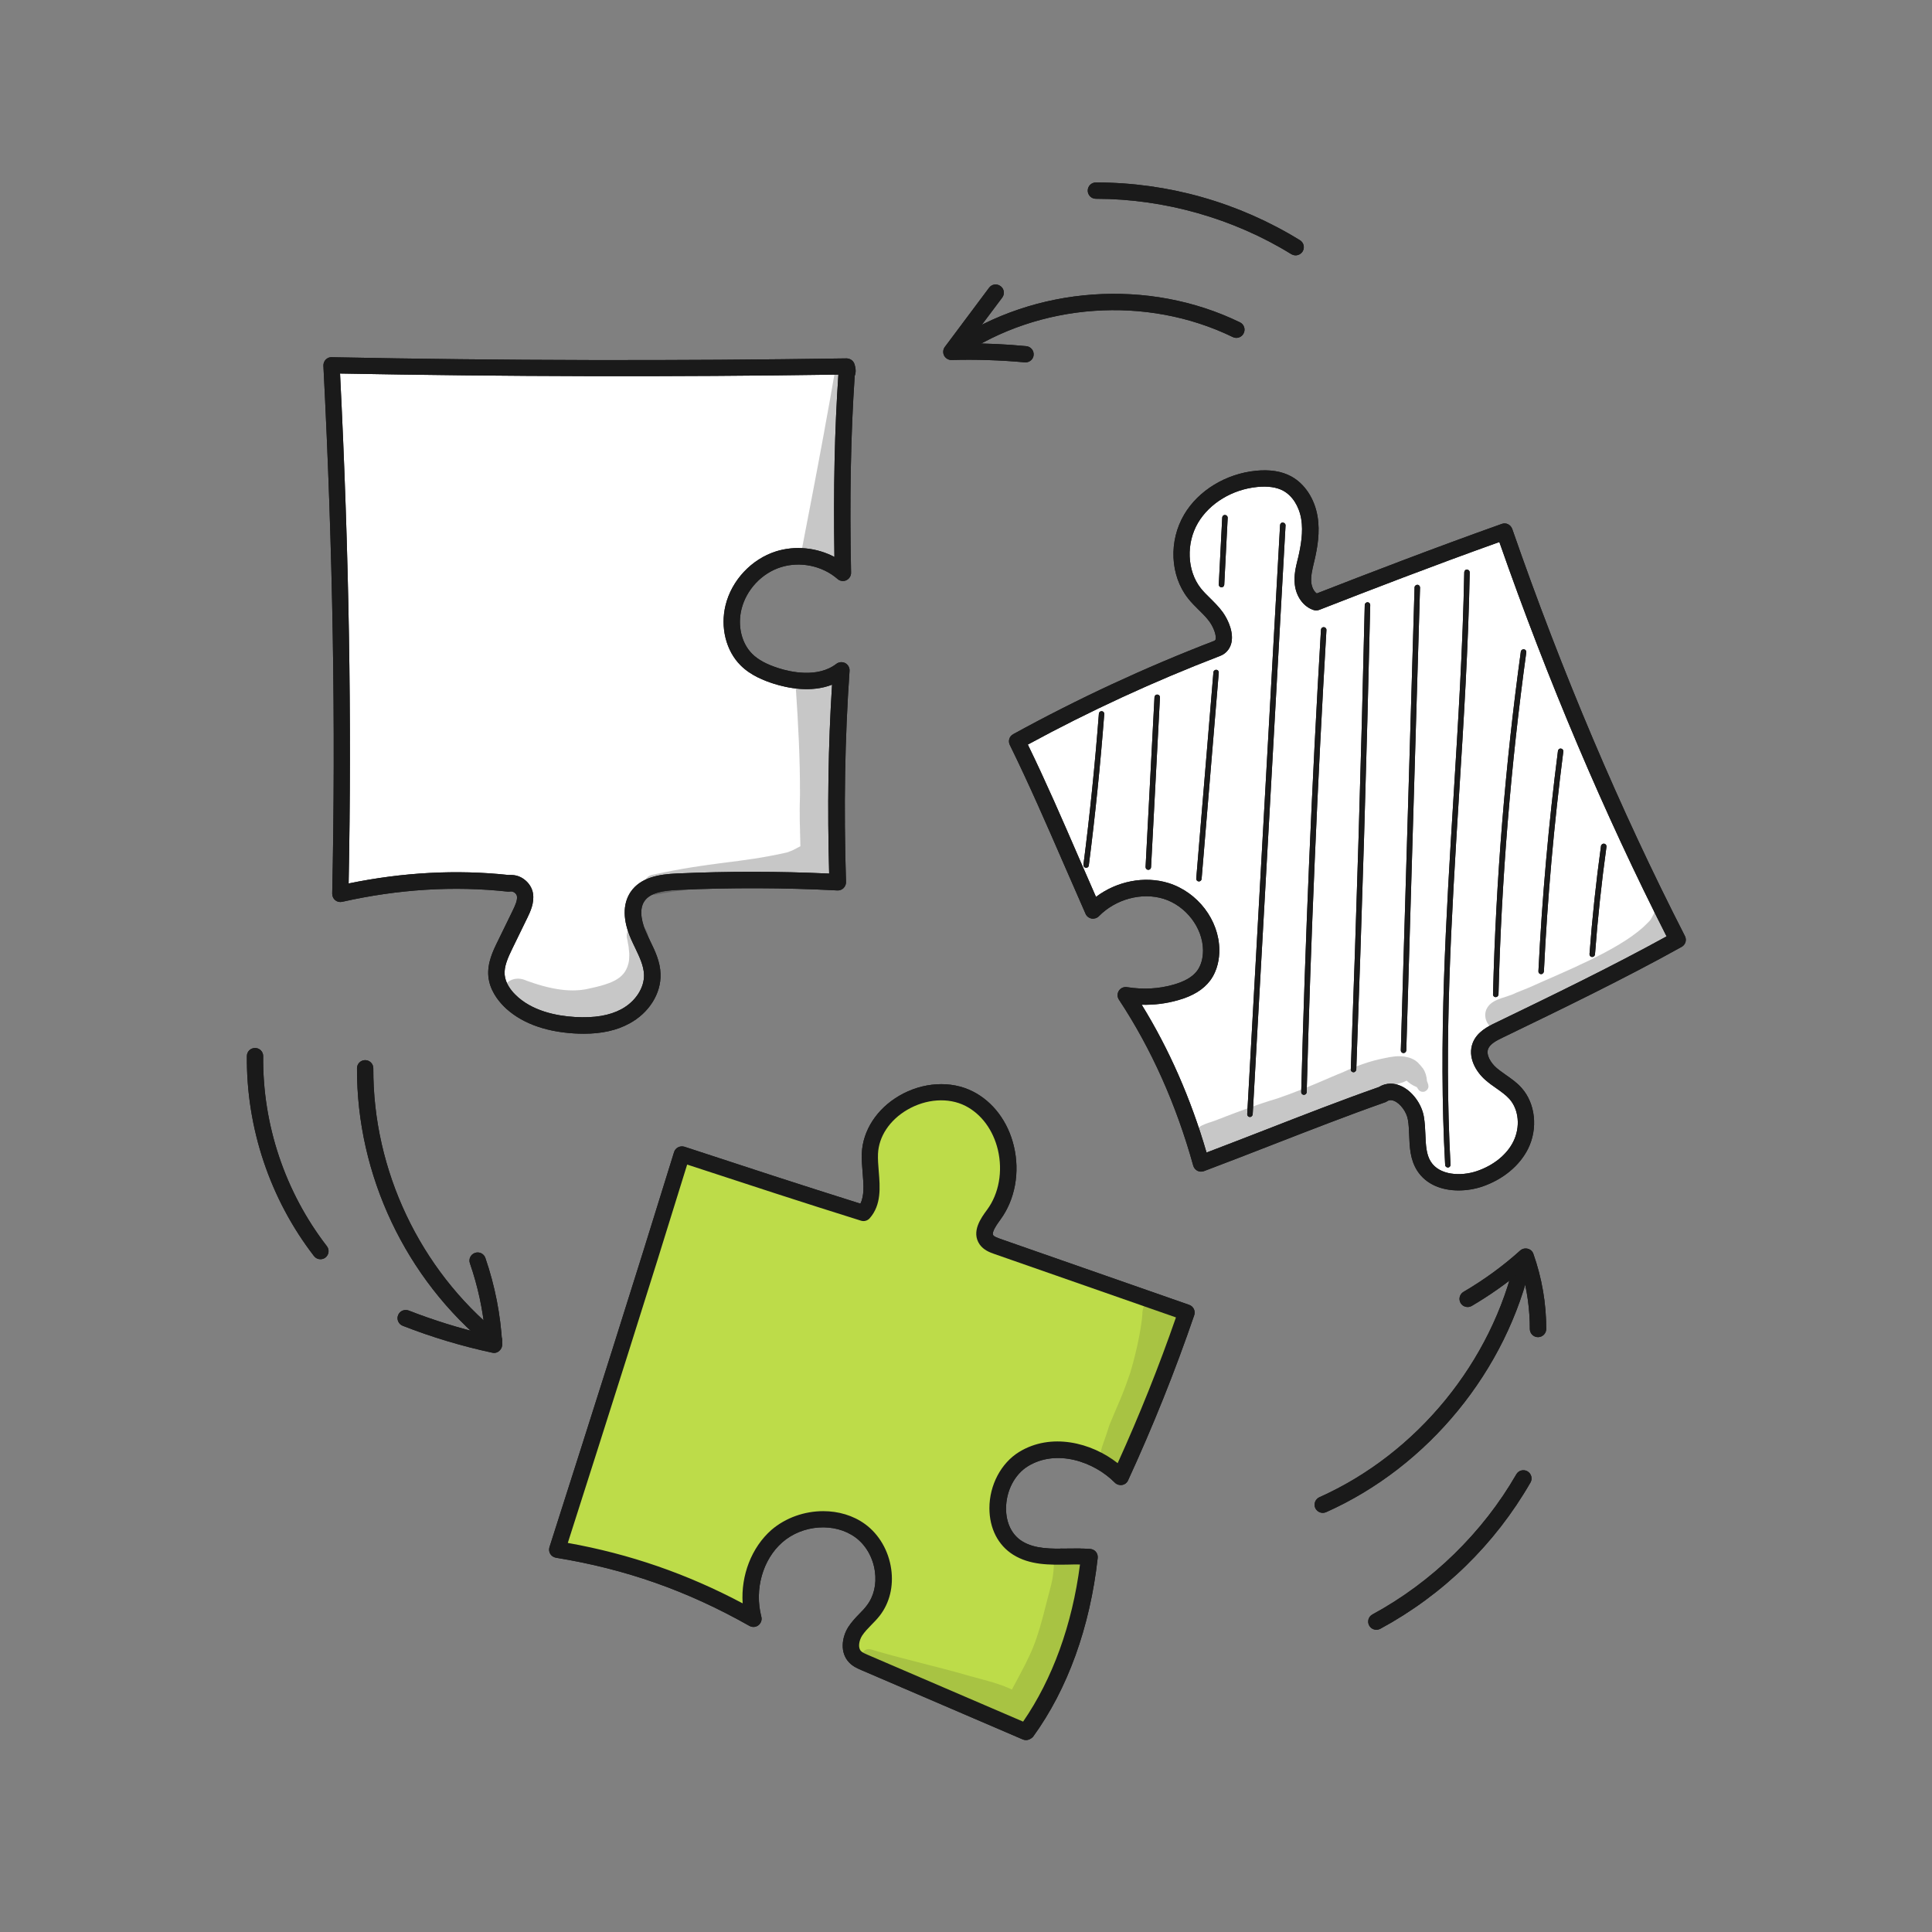 <svg width="180" height="180" viewBox="0 0 180 180" fill="none" xmlns="http://www.w3.org/2000/svg">
<rect x="0" y="0" width="180" height="180" fill="#808080" stroke="none"/>
<path d="M46.011 125.62C45.841 125.62 45.671 125.56 45.531 125.45C37.811 119.17 33.221 109.48 33.261 99.53C33.261 99.11 33.601 98.77 34.021 98.77C34.441 98.77 34.781 99.11 34.781 99.53C34.741 109.03 39.121 118.27 46.491 124.26C46.821 124.53 46.871 125 46.601 125.33C46.451 125.52 46.231 125.62 46.011 125.62Z" fill="#1A1A1A"/>
<path d="M46.031 126.05C45.981 126.05 45.921 126.04 45.871 126.03C43.031 125.42 40.221 124.58 37.521 123.52C37.131 123.37 36.931 122.92 37.091 122.53C37.241 122.14 37.681 121.95 38.081 122.1C40.391 123 42.781 123.75 45.201 124.31C45.001 122.06 44.521 119.84 43.781 117.7C43.641 117.3 43.851 116.87 44.251 116.73C44.651 116.59 45.081 116.8 45.221 117.2C46.111 119.79 46.641 122.49 46.791 125.23C46.801 125.47 46.701 125.7 46.521 125.85C46.391 125.98 46.211 126.05 46.031 126.05Z" fill="#1A1A1A"/>
<path d="M123.241 140.95C122.951 140.95 122.671 140.78 122.541 140.5C122.371 140.12 122.541 139.67 122.931 139.49C132.021 135.43 139.021 126.87 141.191 117.16C141.281 116.75 141.691 116.49 142.101 116.58C142.511 116.67 142.771 117.08 142.681 117.49C140.411 127.67 133.081 136.63 123.561 140.88C123.451 140.93 123.341 140.95 123.241 140.95Z" fill="#1A1A1A"/>
<path d="M143.291 124.58C142.871 124.58 142.531 124.24 142.531 123.82C142.531 121.98 142.281 120.16 141.771 118.4C140.311 119.62 138.751 120.71 137.121 121.67C136.761 121.88 136.291 121.76 136.081 121.4C135.871 121.04 135.991 120.57 136.351 120.36C138.231 119.26 140.011 117.97 141.631 116.51C141.821 116.34 142.081 116.28 142.331 116.34C142.581 116.4 142.781 116.58 142.861 116.82C143.661 119.08 144.061 121.43 144.061 123.83C144.051 124.24 143.711 124.58 143.291 124.58Z" fill="#1A1A1A"/>
<path d="M89.041 33.33C88.801 33.33 88.561 33.21 88.411 32.99C88.171 32.64 88.271 32.17 88.611 31.93C96.451 26.64 107.011 25.89 115.521 30.03C115.901 30.21 116.061 30.67 115.871 31.05C115.691 31.43 115.231 31.59 114.851 31.4C106.821 27.5 96.861 28.2 89.461 33.2C89.331 33.29 89.181 33.33 89.041 33.33Z" fill="#1A1A1A"/>
<path d="M95.551 33.76C95.531 33.76 95.501 33.76 95.481 33.76C93.221 33.55 90.931 33.48 88.661 33.54C88.371 33.55 88.101 33.39 87.961 33.13C87.831 32.87 87.851 32.56 88.031 32.32L92.151 26.81C92.401 26.47 92.881 26.4 93.221 26.66C93.561 26.91 93.631 27.39 93.371 27.73L90.171 32C91.981 31.98 93.811 32.08 95.611 32.25C96.031 32.29 96.341 32.66 96.301 33.08C96.271 33.46 95.941 33.76 95.551 33.76Z" fill="#1A1A1A"/>
<path d="M120.711 23.79C120.571 23.79 120.441 23.75 120.311 23.68C114.921 20.35 108.461 18.52 102.121 18.52C102.111 18.52 102.111 18.52 102.101 18.52C101.681 18.52 101.341 18.18 101.341 17.76C101.341 17.34 101.681 17 102.101 17C102.111 17 102.121 17 102.121 17C108.831 17 115.401 18.86 121.111 22.38C121.471 22.6 121.581 23.07 121.361 23.43C121.211 23.66 120.961 23.79 120.711 23.79Z" fill="#1A1A1A"/>
<path d="M128.231 151.84C127.961 151.84 127.701 151.7 127.561 151.44C127.361 151.07 127.501 150.61 127.871 150.41C133.381 147.43 138.141 142.8 141.271 137.36C141.481 136.99 141.951 136.87 142.311 137.08C142.671 137.29 142.801 137.76 142.591 138.12C139.281 143.88 134.441 148.59 128.601 151.75C128.481 151.81 128.361 151.84 128.231 151.84Z" fill="#1A1A1A"/>
<path d="M29.851 117.32C29.621 117.32 29.401 117.22 29.251 117.02C25.151 111.71 22.941 105.09 23.001 98.39C23.001 97.97 23.341 97.64 23.761 97.64C23.761 97.64 23.761 97.64 23.771 97.64C24.191 97.64 24.531 97.99 24.521 98.41C24.451 104.78 26.561 111.06 30.451 116.1C30.711 116.43 30.651 116.91 30.311 117.17C30.181 117.27 30.021 117.32 29.851 117.32Z" fill="#1A1A1A"/>
<path d="M31.101 33.86C32.181 50.31 32.441 66.82 31.981 83.37C36.681 82.05 41.601 81.56 46.471 81.94C47.111 81.99 47.801 82.08 48.271 82.52C48.811 83.04 48.861 83.92 48.611 84.63C48.361 85.34 47.881 85.94 47.461 86.57C46.841 87.5 46.321 88.54 46.261 89.66C46.121 92.09 48.201 94.19 50.521 94.92C52.841 95.65 55.341 95.32 57.941 94.54C59.861 93.84 61.011 91.49 60.381 89.55C60.101 88.68 59.531 87.93 59.201 87.07C58.651 85.65 58.891 83.86 60.061 82.89C61.141 81.99 62.671 81.96 64.081 81.98C68.781 82.04 73.481 82.11 78.031 82.1C77.801 75.6 77.911 69.1 78.341 62.37C77.321 63.26 75.931 63.67 74.581 63.62C73.231 63.57 71.911 63.09 70.761 62.39C69.971 61.91 69.221 61.3 68.791 60.48C68.261 59.49 68.261 58.3 68.391 57.19C68.561 55.78 68.991 54.3 70.071 53.37C70.581 52.93 71.191 52.64 71.811 52.38C72.941 51.9 74.131 51.48 75.361 51.51C76.591 51.53 77.871 52.07 78.611 53.28C78.351 48.68 78.081 44.06 78.601 39.49C78.801 37.75 79.111 36.01 78.581 34.42C77.401 34.01 76.121 34.07 74.871 34.12C61.941 34.7 48.981 35.03 36.071 34.23C34.331 34.11 32.611 33.99 31.101 33.86Z" fill="white"/>
<g opacity="0.129">
<path d="M78.761 35.47C78.751 34.92 78.921 34.26 78.471 33.84C78.331 33.69 78.151 33.6 77.971 33.56C77.561 35.92 77.151 38.29 76.711 40.64C76.051 44.24 75.351 47.83 74.661 51.42C74.921 51.78 75.391 52 75.851 51.93C76.251 52.9 77.721 53.12 78.301 52.11C78.411 51.88 78.481 51.64 78.481 51.39C78.481 51.4 78.481 51.4 78.481 51.41C78.481 51.4 78.481 51.39 78.481 51.38C78.481 51.35 78.481 51.33 78.481 51.3C78.481 51.27 78.481 51.24 78.481 51.21C78.481 51.12 78.491 51.03 78.501 50.94C78.531 50.63 78.581 50.12 78.531 49.94C78.291 46.31 78.241 41.67 78.531 38.98C78.691 37.81 78.701 36.64 78.761 35.47Z" fill="#1A1A1A"/>
</g>
<g opacity="0.129">
<path d="M77.571 80.3C77.571 80.26 77.561 80.23 77.561 80.19C77.361 77.77 77.411 75.34 77.491 72.91C77.441 70.03 77.771 67.16 77.961 64.29C77.931 62.86 76.391 62.48 75.541 63.13C74.931 62.88 74.121 63.32 74.141 64.05C74.371 67.41 74.551 70.77 74.531 74.14C74.471 75.71 74.531 77.28 74.571 78.84C73.751 79.27 74.021 79.16 73.331 79.42C68.701 80.46 66.541 80.24 60.711 81.52C59.531 81.86 60.011 83.63 61.211 83.33C64.411 82.68 67.781 82.68 71.421 82.2C72.501 82.09 73.601 81.97 74.621 81.55C74.641 81.63 74.651 81.71 74.681 81.79C74.851 82.27 75.351 82.48 75.821 82.42C76.441 82.62 77.201 82.42 77.531 81.8C77.741 81.46 77.761 81.06 77.671 80.68C77.611 80.52 77.581 80.36 77.571 80.3Z" fill="#1A1A1A"/>
</g>
<g opacity="0.129">
<path d="M60.531 88C60.421 87.53 60.431 86.97 60.141 86.57C59.771 86.01 58.841 86.09 58.521 86.67C58.361 86.96 58.361 87.27 58.451 87.58C58.601 88.4 58.551 88.04 58.611 88.68C58.651 88.83 58.611 89.33 58.601 89.53C58.311 91.13 57.181 91.62 54.761 92.13C53.311 92.45 51.421 92.28 48.721 91.24C46.651 90.72 45.811 93.74 47.861 94.37C50.081 95.14 52.471 95.9 54.841 95.52C56.431 95.25 57.951 94.42 59.131 93.32C60.461 91.93 60.851 89.85 60.531 88Z" fill="#1A1A1A"/>
</g>
<path d="M54.381 96.31C54.081 96.31 53.781 96.3 53.461 96.28C50.661 96.11 48.401 95.23 46.921 93.74C46.341 93.15 45.621 92.2 45.501 90.98C45.381 89.73 45.931 88.59 46.381 87.68L47.761 84.85C48.011 84.33 48.221 83.87 48.161 83.49C48.141 83.37 48.051 83.24 47.931 83.16C47.841 83.1 47.711 83.03 47.531 83.06C47.461 83.07 47.381 83.08 47.311 83.07C42.311 82.52 37.121 82.84 31.881 84.02C31.651 84.07 31.411 84.02 31.231 83.87C31.051 83.72 30.951 83.5 30.951 83.26C31.291 67.51 31.021 51.43 30.131 34.08C30.121 33.87 30.201 33.66 30.341 33.51C30.491 33.36 30.671 33.27 30.901 33.28C46.821 33.6 62.961 33.63 78.871 33.39C79.211 33.4 79.511 33.6 79.611 33.93C79.751 34.37 79.751 34.74 79.631 35.02C79.261 40.5 79.151 46.33 79.291 53.35C79.301 53.65 79.121 53.93 78.851 54.06C78.581 54.19 78.251 54.14 78.031 53.94C76.621 52.71 74.551 52.28 72.761 52.84C70.971 53.4 69.531 54.94 69.081 56.76C68.701 58.31 69.091 59.94 70.081 60.92C70.631 61.47 71.421 61.9 72.561 62.26C73.591 62.59 76.171 63.2 77.921 61.85C78.161 61.67 78.481 61.64 78.751 61.78C79.011 61.92 79.171 62.21 79.151 62.5C78.711 68.78 78.601 75.22 78.821 82.17C78.831 82.38 78.741 82.59 78.591 82.74C78.441 82.89 78.241 82.97 78.021 82.96C73.091 82.7 68.091 82.69 63.161 82.91C61.861 82.97 60.591 83.14 60.031 83.97C59.451 84.84 59.891 86.18 60.211 86.89C60.321 87.14 60.441 87.39 60.561 87.64C61.031 88.6 61.511 89.6 61.541 90.75C61.601 92.57 60.461 94.38 58.631 95.36C57.461 96 56.061 96.31 54.381 96.31ZM47.621 81.52C48.041 81.52 48.461 81.65 48.811 81.91C49.271 82.24 49.581 82.73 49.661 83.25C49.791 84.13 49.411 84.93 49.131 85.51L47.751 88.34C47.291 89.28 46.951 90.07 47.021 90.83C47.091 91.6 47.591 92.25 48.001 92.66C49.531 94.2 51.861 94.65 53.551 94.75C55.371 94.86 56.791 94.62 57.901 94.02C59.201 93.32 60.041 92.03 60.001 90.8C59.971 89.97 59.581 89.16 59.171 88.3C59.041 88.04 58.921 87.77 58.801 87.51C58.021 85.75 58.001 84.24 58.741 83.12C59.681 81.72 61.451 81.45 63.071 81.38C67.771 81.17 72.541 81.17 77.251 81.39C77.081 75.21 77.161 69.43 77.521 63.79C75.551 64.56 73.361 64.1 72.091 63.7C71.221 63.42 69.961 62.95 69.001 61.99C67.641 60.64 67.091 58.44 67.601 56.38C68.171 54.06 70.021 52.09 72.301 51.37C74.091 50.81 76.091 51.02 77.741 51.89C77.641 45.47 77.761 40.03 78.111 34.9C62.711 35.13 47.101 35.09 31.681 34.8C32.521 51.52 32.781 67.08 32.481 82.31C37.531 81.27 42.531 81 47.371 81.52C47.461 81.52 47.541 81.52 47.621 81.52Z" fill="#1A1A1A"/>
<g opacity="0.129">
<path d="M78.761 35.47C78.751 34.92 78.921 34.26 78.471 33.84C78.331 33.69 78.151 33.6 77.971 33.56C77.561 35.92 77.151 38.29 76.711 40.64C76.051 44.24 75.351 47.83 74.661 51.42C74.921 51.78 75.391 52 75.851 51.93C76.251 52.9 77.721 53.12 78.301 52.11C78.411 51.88 78.481 51.64 78.481 51.39C78.481 51.4 78.481 51.4 78.481 51.41C78.481 51.4 78.481 51.39 78.481 51.38C78.481 51.35 78.481 51.33 78.481 51.3C78.481 51.27 78.481 51.24 78.481 51.21C78.481 51.12 78.491 51.03 78.501 50.94C78.531 50.63 78.581 50.12 78.531 49.94C78.291 46.31 78.241 41.67 78.531 38.98C78.691 37.81 78.701 36.64 78.761 35.47Z" fill="#1A1A1A"/>
</g>
<g opacity="0.129">
<path d="M77.571 80.3C77.571 80.26 77.561 80.23 77.561 80.19C77.361 77.77 77.411 75.34 77.491 72.91C77.441 70.03 77.771 67.16 77.961 64.29C77.931 62.86 76.391 62.48 75.541 63.13C74.931 62.88 74.121 63.32 74.141 64.05C74.371 67.41 74.551 70.77 74.531 74.14C74.471 75.71 74.531 77.28 74.571 78.84C73.751 79.27 74.021 79.16 73.331 79.42C68.701 80.46 66.541 80.24 60.711 81.52C59.531 81.86 60.011 83.63 61.211 83.33C64.411 82.68 67.781 82.68 71.421 82.2C72.501 82.09 73.601 81.97 74.621 81.55C74.641 81.63 74.651 81.71 74.681 81.79C74.851 82.27 75.351 82.48 75.821 82.42C76.441 82.62 77.201 82.42 77.531 81.8C77.741 81.46 77.761 81.06 77.671 80.68C77.611 80.52 77.581 80.36 77.571 80.3Z" fill="#1A1A1A"/>
</g>
<g opacity="0.129">
<path d="M60.531 88C60.421 87.53 60.431 86.97 60.141 86.57C59.771 86.01 58.841 86.09 58.521 86.67C58.361 86.96 58.361 87.27 58.451 87.58C58.601 88.4 58.551 88.04 58.611 88.68C58.651 88.83 58.611 89.33 58.601 89.53C58.311 91.13 57.181 91.62 54.761 92.13C53.311 92.45 51.421 92.28 48.721 91.24C46.651 90.72 45.811 93.74 47.861 94.37C50.081 95.14 52.471 95.9 54.841 95.52C56.431 95.25 57.951 94.42 59.131 93.32C60.461 91.93 60.851 89.85 60.531 88Z" fill="#1A1A1A"/>
</g>
<path d="M54.381 96.31C54.081 96.31 53.781 96.3 53.461 96.28C50.661 96.11 48.401 95.23 46.921 93.74C46.341 93.15 45.621 92.2 45.501 90.98C45.381 89.73 45.931 88.59 46.381 87.68L47.761 84.85C48.011 84.33 48.221 83.87 48.161 83.49C48.141 83.37 48.051 83.24 47.931 83.16C47.841 83.1 47.711 83.03 47.531 83.06C47.461 83.07 47.381 83.08 47.311 83.07C42.311 82.52 37.121 82.84 31.881 84.02C31.651 84.07 31.411 84.02 31.231 83.87C31.051 83.72 30.951 83.5 30.951 83.26C31.291 67.51 31.021 51.43 30.131 34.08C30.121 33.87 30.201 33.66 30.341 33.51C30.491 33.36 30.671 33.27 30.901 33.28C46.821 33.6 62.961 33.63 78.871 33.39C79.211 33.4 79.511 33.6 79.611 33.93C79.751 34.37 79.751 34.74 79.631 35.02C79.261 40.5 79.151 46.33 79.291 53.35C79.301 53.65 79.121 53.93 78.851 54.06C78.581 54.19 78.251 54.14 78.031 53.94C76.621 52.71 74.551 52.28 72.761 52.84C70.971 53.4 69.531 54.94 69.081 56.76C68.701 58.31 69.091 59.94 70.081 60.92C70.631 61.47 71.421 61.9 72.561 62.26C73.591 62.59 76.171 63.2 77.921 61.85C78.161 61.67 78.481 61.64 78.751 61.78C79.011 61.92 79.171 62.21 79.151 62.5C78.711 68.78 78.601 75.22 78.821 82.17C78.831 82.38 78.741 82.59 78.591 82.74C78.441 82.89 78.241 82.97 78.021 82.96C73.091 82.7 68.091 82.69 63.161 82.91C61.861 82.97 60.591 83.14 60.031 83.97C59.451 84.84 59.891 86.18 60.211 86.89C60.321 87.14 60.441 87.39 60.561 87.64C61.031 88.6 61.511 89.6 61.541 90.75C61.601 92.57 60.461 94.38 58.631 95.36C57.461 96 56.061 96.31 54.381 96.31ZM47.621 81.52C48.041 81.52 48.461 81.65 48.811 81.91C49.271 82.24 49.581 82.73 49.661 83.25C49.791 84.13 49.411 84.93 49.131 85.51L47.751 88.34C47.291 89.28 46.951 90.07 47.021 90.83C47.091 91.6 47.591 92.25 48.001 92.66C49.531 94.2 51.861 94.65 53.551 94.75C55.371 94.86 56.791 94.62 57.901 94.02C59.201 93.32 60.041 92.03 60.001 90.8C59.971 89.97 59.581 89.16 59.171 88.3C59.041 88.04 58.921 87.77 58.801 87.51C58.021 85.75 58.001 84.24 58.741 83.12C59.681 81.72 61.451 81.45 63.071 81.38C67.771 81.17 72.541 81.17 77.251 81.39C77.081 75.21 77.161 69.43 77.521 63.79C75.551 64.56 73.361 64.1 72.091 63.7C71.221 63.42 69.961 62.95 69.001 61.99C67.641 60.64 67.091 58.44 67.601 56.38C68.171 54.06 70.021 52.09 72.301 51.37C74.091 50.81 76.091 51.02 77.741 51.89C77.641 45.47 77.761 40.03 78.111 34.9C62.711 35.13 47.101 35.09 31.681 34.8C32.521 51.52 32.781 67.08 32.481 82.31C37.531 81.27 42.531 81 47.371 81.52C47.461 81.52 47.541 81.52 47.621 81.52Z" fill="#1A1A1A"/>
<path d="M102.041 84.73C100.571 79.1 96.891 74.28 95.191 68.53C99.681 66.18 104.281 64.04 108.971 62.13C109.941 61.74 110.911 61.35 111.881 60.96C112.571 60.69 113.331 60.35 113.651 59.68C113.921 59.1 113.791 58.39 113.461 57.83C113.131 57.28 112.631 56.85 112.061 56.34C110.141 54.79 109.531 51.93 110.341 49.6C111.151 47.27 113.201 45.48 115.531 44.66C117.041 44.13 118.871 44.01 120.091 45.04C120.401 45.3 120.661 45.62 120.881 45.96C121.871 47.46 122.281 49.33 121.991 51.11C121.841 52.01 121.521 52.9 121.531 53.82C121.541 54.74 122.001 55.74 122.991 56.18C128.381 53.65 133.931 51.47 139.821 49.83C141.411 52.24 142.311 55.03 143.291 57.75C146.041 65.36 149.531 72.67 153.021 79.97C154.091 82.21 155.161 84.45 156.061 86.79C156.121 87.31 155.661 87.74 155.241 88.05C150.511 91.54 144.791 93.35 139.641 96.17C139.191 96.42 138.731 96.68 138.421 97.09C138.101 97.49 137.961 98.08 138.371 98.45C138.241 99.22 138.771 99.96 139.391 100.43C140.011 100.91 140.741 101.24 141.301 101.78C142.241 102.7 142.561 104.16 142.241 105.43C141.921 106.71 141.021 107.8 139.921 108.51C138.811 109.22 137.511 109.59 136.201 109.73C135.181 109.84 134.051 109.8 133.271 109.13C132.351 108.34 132.241 106.98 132.191 105.77C132.141 104.56 132.021 103.2 131.091 102.42C130.311 101.77 129.051 101.77 128.351 102.46C122.881 104.17 117.491 106.14 112.211 108.32C111.591 107.73 111.321 106.86 111.051 106.05C109.531 101.4 107.341 97.01 105.001 92.72C106.621 93.09 108.381 92.9 109.841 92.09C111.301 91.28 112.411 89.85 112.741 88.22C112.791 87.95 112.831 87.66 112.791 87.39C112.741 87.05 112.581 86.74 112.421 86.44C111.861 85.44 111.141 84.51 110.221 83.81C109.311 83.11 108.201 82.64 107.051 82.6C106.331 82.57 105.611 82.71 104.931 82.93C103.831 83.28 102.821 83.82 102.041 84.73Z" fill="white"/>
<path d="M101.191 80.85C101.181 80.85 101.171 80.85 101.161 80.85C101.021 80.83 100.921 80.7 100.941 80.57C101.541 75.91 102.021 71.17 102.381 66.49C102.391 66.35 102.501 66.25 102.651 66.26C102.791 66.27 102.891 66.39 102.881 66.53C102.521 71.22 102.041 75.97 101.441 80.64C101.431 80.76 101.321 80.85 101.191 80.85Z" fill="#1A1A1A"/>
<path d="M106.981 81.04H106.971C106.831 81.03 106.721 80.91 106.731 80.77L107.561 64.95C107.571 64.81 107.691 64.7 107.831 64.71C107.971 64.72 108.081 64.84 108.071 64.98L107.241 80.8C107.231 80.94 107.121 81.04 106.981 81.04Z" fill="#1A1A1A"/>
<path d="M111.701 82.12C111.691 82.12 111.691 82.12 111.681 82.12C111.541 82.11 111.441 81.99 111.451 81.85L113.051 62.63C113.061 62.49 113.191 62.4 113.321 62.4C113.461 62.41 113.561 62.53 113.551 62.67L111.951 81.89C111.941 82.02 111.831 82.12 111.701 82.12Z" fill="#1A1A1A"/>
<path d="M113.801 54.72H113.791C113.651 54.71 113.541 54.59 113.551 54.45L113.871 48.22C113.881 48.08 113.981 47.97 114.141 47.98C114.281 47.99 114.391 48.11 114.381 48.25L114.061 54.48C114.051 54.61 113.941 54.72 113.801 54.72Z" fill="#1A1A1A"/>
<path d="M116.451 104.07H116.441C116.301 104.06 116.191 103.94 116.201 103.8L119.261 48.93C119.271 48.79 119.371 48.67 119.531 48.69C119.671 48.7 119.781 48.82 119.771 48.96L116.711 103.83C116.691 103.96 116.581 104.07 116.451 104.07Z" fill="#1A1A1A"/>
<path d="M121.481 102C121.331 102 121.221 101.88 121.231 101.74C121.611 87.44 122.221 72.94 123.071 58.67C123.081 58.53 123.201 58.42 123.341 58.43C123.481 58.44 123.591 58.56 123.581 58.7C122.741 72.97 122.121 87.46 121.741 101.76C121.731 101.9 121.621 102 121.481 102Z" fill="#1A1A1A"/>
<path d="M126.101 99.9C126.091 99.9 126.091 99.9 126.101 99.9C125.951 99.89 125.841 99.78 125.851 99.64C126.381 85.3 126.821 70.74 127.151 56.36C127.151 56.22 127.281 56.11 127.411 56.11C127.551 56.11 127.661 56.23 127.661 56.37C127.331 70.75 126.891 85.31 126.361 99.66C126.341 99.79 126.231 99.9 126.101 99.9Z" fill="#1A1A1A"/>
<path d="M130.761 98.11C130.761 98.11 130.751 98.11 130.761 98.11C130.611 98.11 130.501 97.99 130.511 97.85L131.791 54.73C131.791 54.59 131.921 54.49 132.051 54.48C132.191 54.48 132.301 54.6 132.301 54.74L131.021 97.86C131.011 98 130.901 98.11 130.761 98.11Z" fill="#1A1A1A"/>
<path d="M134.891 108.77C134.761 108.77 134.641 108.67 134.641 108.53C134.001 97.05 134.731 85.38 135.431 74.1C135.851 67.29 136.291 60.25 136.421 53.32C136.421 53.18 136.541 53.05 136.681 53.07C136.821 53.07 136.931 53.19 136.931 53.33C136.801 60.27 136.361 67.32 135.931 74.13C135.231 85.4 134.511 97.05 135.141 108.51C135.151 108.65 135.041 108.77 134.901 108.78C134.901 108.77 134.891 108.77 134.891 108.77Z" fill="#1A1A1A"/>
<path d="M139.351 92.9C139.201 92.9 139.091 92.78 139.101 92.64C139.371 82 140.241 71.26 141.691 60.71C141.711 60.57 141.841 60.48 141.981 60.49C142.121 60.51 142.221 60.64 142.201 60.78C140.751 71.31 139.881 82.03 139.611 92.65C139.601 92.79 139.491 92.9 139.351 92.9Z" fill="#1A1A1A"/>
<path d="M143.581 90.76H143.571C143.431 90.75 143.321 90.63 143.331 90.49C143.671 83.65 144.281 76.74 145.151 69.96C145.171 69.82 145.301 69.72 145.431 69.74C145.571 69.76 145.671 69.89 145.651 70.02C144.781 76.79 144.171 83.68 143.841 90.51C143.821 90.65 143.711 90.76 143.581 90.76Z" fill="#1A1A1A"/>
<path d="M148.341 89.16C148.331 89.16 148.331 89.16 148.321 89.16C148.181 89.15 148.081 89.03 148.091 88.89C148.341 85.54 148.701 82.15 149.161 78.82C149.181 78.68 149.321 78.59 149.451 78.6C149.591 78.62 149.691 78.75 149.671 78.89C149.211 82.21 148.851 85.59 148.601 88.93C148.581 89.06 148.471 89.16 148.341 89.16Z" fill="#1A1A1A"/>
<g opacity="0.129">
<path d="M130.711 98.44C130.721 98.44 130.721 98.44 130.731 98.44C130.791 98.45 130.851 98.45 130.911 98.46C130.851 98.46 130.761 98.44 130.711 98.44Z" fill="#1A1A1A"/>
</g>
<g opacity="0.129">
<path d="M132.941 100.67C132.921 100.28 132.801 99.88 132.581 99.55C132.481 99.43 132.481 99.42 132.571 99.54C132.791 99.81 132.091 98.94 132.291 99.22C132.381 99.34 132.371 99.33 132.281 99.2C131.971 98.79 131.481 98.55 130.981 98.47C130.971 98.47 130.971 98.47 130.951 98.46C130.941 98.46 130.921 98.46 130.911 98.45C130.931 98.45 130.941 98.46 130.961 98.46C130.881 98.45 130.811 98.43 130.731 98.43C130.161 98.36 129.591 98.46 129.031 98.58C127.641 98.84 126.321 99.33 125.041 99.93C123.961 100.34 121.941 101.33 119.011 102.34C117.111 102.9 115.261 103.61 113.421 104.32C112.691 104.64 111.741 104.72 111.311 105.47C110.591 106.62 111.781 108.18 113.081 107.78C116.821 106.48 120.631 105.37 124.241 103.72C125.001 103.5 128.551 101.69 129.831 101.1C129.841 101.1 129.841 101.1 129.851 101.09C130.201 100.95 130.591 100.92 130.921 100.74C130.961 100.72 131.011 100.7 131.051 100.68C131.291 100.91 131.571 101.1 131.881 101.23C131.861 101.22 131.841 101.21 131.831 101.21C131.871 101.23 131.951 101.26 131.991 101.28C132.041 101.34 132.081 101.41 132.121 101.47C132.251 101.71 132.591 101.8 132.821 101.65C133.351 101.31 132.911 100.77 132.941 100.67Z" fill="#1A1A1A"/>
</g>
<g opacity="0.129">
<path d="M155.481 85.3C155.311 84.84 155.171 84.36 155.051 83.89C154.841 83.92 154.641 84 154.481 84.16C154.201 84.41 154.211 84.79 154.091 85.12C153.691 85.89 153.811 85.67 153.101 86.38C150.581 88.64 145.631 90.57 142.501 91.99C142.171 92.12 141.461 92.42 141.241 92.5C140.371 92.96 139.151 92.99 138.581 93.86C137.901 94.94 139.021 96.4 140.241 96.02C144.011 94.66 147.601 92.86 151.001 90.75C152.771 89.62 154.761 88.52 155.741 86.58C155.781 86.49 155.821 86.39 155.861 86.29C155.741 85.96 155.601 85.63 155.481 85.3Z" fill="#1A1A1A"/>
</g>
<path d="M135.891 110.91C134.381 110.91 132.881 110.39 132.031 109.06C131.381 108.03 131.331 106.88 131.291 105.77C131.271 105.26 131.251 104.77 131.171 104.32C131.051 103.6 130.471 102.81 129.891 102.57C129.551 102.43 129.351 102.52 129.221 102.61C129.171 102.65 129.111 102.68 129.041 102.7C125.541 103.93 121.961 105.33 118.511 106.67C116.441 107.48 114.291 108.31 112.171 109.11C111.971 109.19 111.751 109.17 111.561 109.08C111.371 108.98 111.231 108.81 111.171 108.6C109.581 102.88 107.251 97.68 104.251 93.14C104.081 92.89 104.081 92.56 104.241 92.31C104.401 92.06 104.701 91.92 105.001 91.97C106.531 92.21 107.951 92.13 109.321 91.74C110.381 91.44 111.101 91.02 111.531 90.45C111.891 89.97 112.091 89.28 112.081 88.52C112.061 86.44 110.491 84.39 108.411 83.74C106.381 83.11 103.951 83.76 102.381 85.36C102.201 85.54 101.951 85.62 101.701 85.58C101.451 85.53 101.241 85.37 101.141 85.14C100.461 83.6 99.801 82.09 99.151 80.59C97.461 76.7 95.861 73.03 94.081 69.4C93.901 69.03 94.041 68.59 94.401 68.4C100.411 65.1 106.711 62.17 113.121 59.71C113.211 59.67 113.231 59.64 113.251 59.59C113.351 59.26 113.101 58.5 112.701 57.94C112.421 57.55 112.071 57.2 111.691 56.83C111.351 56.49 110.991 56.14 110.681 55.74C109.011 53.61 108.871 50.4 110.331 47.93C111.651 45.7 114.211 44.14 117.001 43.86C118.301 43.73 119.411 43.9 120.291 44.38C121.551 45.06 122.471 46.45 122.751 48.1C123.001 49.58 122.741 51.05 122.451 52.28L122.401 52.48C122.251 53.12 122.111 53.72 122.171 54.28C122.211 54.65 122.381 55.08 122.681 55.29C127.421 53.44 133.601 51.06 139.921 48.81C140.111 48.74 140.321 48.75 140.501 48.84C140.681 48.93 140.821 49.09 140.891 49.28C145.531 62.65 150.941 75.41 156.981 87.21C157.171 87.58 157.031 88.02 156.671 88.22C151.271 91.22 145.541 93.99 140.001 96.67C139.391 96.96 138.831 97.27 138.651 97.71C138.431 98.27 138.881 99.01 139.401 99.47C139.671 99.71 139.981 99.92 140.301 100.15C140.811 100.51 141.341 100.87 141.781 101.38C143.051 102.82 143.301 105.14 142.371 107.02C141.581 108.61 140.021 109.9 138.071 110.56C137.411 110.78 136.651 110.91 135.891 110.91ZM129.561 100.96C129.861 100.96 130.181 101.03 130.481 101.16C131.541 101.61 132.461 102.83 132.661 104.06C132.751 104.61 132.781 105.17 132.801 105.71C132.841 106.66 132.871 107.56 133.311 108.24C134.111 109.49 136.071 109.62 137.591 109.11C139.151 108.58 140.401 107.57 141.001 106.34C141.661 105 141.511 103.38 140.631 102.39C140.301 102.02 139.871 101.72 139.421 101.4C139.071 101.16 138.721 100.91 138.381 100.61C137.511 99.85 136.691 98.48 137.221 97.14C137.631 96.12 138.651 95.62 139.321 95.3C144.621 92.74 150.091 90.09 155.271 87.24C149.451 75.78 144.211 63.43 139.691 50.5C133.501 52.71 127.501 55.03 122.911 56.82C122.751 56.88 122.571 56.89 122.401 56.84C121.451 56.54 120.751 55.59 120.631 54.43C120.541 53.61 120.721 52.85 120.901 52.12L120.951 51.93C121.201 50.84 121.431 49.56 121.231 48.35C121.031 47.16 120.401 46.18 119.551 45.72C118.941 45.39 118.131 45.27 117.131 45.37C114.811 45.6 112.701 46.88 111.621 48.7C110.491 50.61 110.591 53.17 111.861 54.79C112.121 55.12 112.421 55.42 112.751 55.74C113.151 56.14 113.571 56.55 113.931 57.05C114.471 57.81 114.991 59.04 114.691 60.02C114.531 60.53 114.171 60.93 113.651 61.12C107.531 63.47 101.521 66.24 95.761 69.37C97.441 72.82 98.951 76.3 100.541 79.97C101.061 81.16 101.581 82.35 102.111 83.56C104.041 82.1 106.631 81.58 108.861 82.27C111.591 83.12 113.581 85.73 113.601 88.49C113.611 89.26 113.461 90.39 112.751 91.35C112.121 92.19 111.141 92.8 109.741 93.19C108.641 93.5 107.531 93.64 106.371 93.61C108.921 97.74 110.951 102.36 112.411 107.38C114.271 106.67 116.141 105.95 117.961 105.24C121.401 103.9 124.961 102.51 128.461 101.28C128.801 101.07 129.171 100.96 129.561 100.96Z" fill="#1A1A1A"/>
<path d="M101.191 80.85C101.181 80.85 101.171 80.85 101.161 80.85C101.021 80.83 100.921 80.7 100.941 80.57C101.541 75.91 102.021 71.17 102.381 66.49C102.391 66.35 102.501 66.25 102.651 66.26C102.791 66.27 102.891 66.39 102.881 66.53C102.521 71.22 102.041 75.97 101.441 80.64C101.431 80.76 101.321 80.85 101.191 80.85Z" fill="#1A1A1A"/>
<path d="M106.981 81.04H106.971C106.831 81.03 106.721 80.91 106.731 80.77L107.561 64.95C107.571 64.81 107.691 64.7 107.831 64.71C107.971 64.72 108.081 64.84 108.071 64.98L107.241 80.8C107.231 80.94 107.121 81.04 106.981 81.04Z" fill="#1A1A1A"/>
<path d="M111.701 82.12C111.691 82.12 111.691 82.12 111.681 82.12C111.541 82.11 111.441 81.99 111.451 81.85L113.051 62.63C113.061 62.49 113.191 62.4 113.321 62.4C113.461 62.41 113.561 62.53 113.551 62.67L111.951 81.89C111.941 82.02 111.831 82.12 111.701 82.12Z" fill="#1A1A1A"/>
<path d="M113.801 54.72H113.791C113.651 54.71 113.541 54.59 113.551 54.45L113.871 48.22C113.881 48.08 113.981 47.97 114.141 47.98C114.281 47.99 114.391 48.11 114.381 48.25L114.061 54.48C114.051 54.61 113.941 54.72 113.801 54.72Z" fill="#1A1A1A"/>
<path d="M116.451 104.07H116.441C116.301 104.06 116.191 103.94 116.201 103.8L119.261 48.93C119.271 48.79 119.371 48.67 119.531 48.69C119.671 48.7 119.781 48.82 119.771 48.96L116.711 103.83C116.691 103.96 116.581 104.07 116.451 104.07Z" fill="#1A1A1A"/>
<path d="M121.481 102C121.331 102 121.221 101.88 121.231 101.74C121.611 87.44 122.221 72.94 123.071 58.67C123.081 58.53 123.201 58.42 123.341 58.43C123.481 58.44 123.591 58.56 123.581 58.7C122.741 72.97 122.121 87.46 121.741 101.76C121.731 101.9 121.621 102 121.481 102Z" fill="#1A1A1A"/>
<path d="M126.101 99.9C126.091 99.9 126.091 99.9 126.101 99.9C125.951 99.89 125.841 99.78 125.851 99.64C126.381 85.3 126.821 70.74 127.151 56.36C127.151 56.22 127.281 56.11 127.411 56.11C127.551 56.11 127.661 56.23 127.661 56.37C127.331 70.75 126.891 85.31 126.361 99.66C126.341 99.79 126.231 99.9 126.101 99.9Z" fill="#1A1A1A"/>
<path d="M130.761 98.11C130.761 98.11 130.751 98.11 130.761 98.11C130.611 98.11 130.501 97.99 130.511 97.85L131.791 54.73C131.791 54.59 131.921 54.49 132.051 54.48C132.191 54.48 132.301 54.6 132.301 54.74L131.021 97.86C131.011 98 130.901 98.11 130.761 98.11Z" fill="#1A1A1A"/>
<path d="M134.891 108.77C134.761 108.77 134.641 108.67 134.641 108.53C134.001 97.05 134.731 85.38 135.431 74.1C135.851 67.29 136.291 60.25 136.421 53.32C136.421 53.18 136.541 53.05 136.681 53.07C136.821 53.07 136.931 53.19 136.931 53.33C136.801 60.27 136.361 67.32 135.931 74.13C135.231 85.4 134.511 97.05 135.141 108.51C135.151 108.65 135.041 108.77 134.901 108.78C134.901 108.77 134.891 108.77 134.891 108.77Z" fill="#1A1A1A"/>
<path d="M139.351 92.9C139.201 92.9 139.091 92.78 139.101 92.64C139.371 82 140.241 71.26 141.691 60.71C141.711 60.57 141.841 60.48 141.981 60.49C142.121 60.51 142.221 60.64 142.201 60.78C140.751 71.31 139.881 82.03 139.611 92.65C139.601 92.79 139.491 92.9 139.351 92.9Z" fill="#1A1A1A"/>
<path d="M143.581 90.76H143.571C143.431 90.75 143.321 90.63 143.331 90.49C143.671 83.65 144.281 76.74 145.151 69.96C145.171 69.82 145.301 69.72 145.431 69.74C145.571 69.76 145.671 69.89 145.651 70.02C144.781 76.79 144.171 83.68 143.841 90.51C143.821 90.65 143.711 90.76 143.581 90.76Z" fill="#1A1A1A"/>
<path d="M148.341 89.16C148.331 89.16 148.331 89.16 148.321 89.16C148.181 89.15 148.081 89.03 148.091 88.89C148.341 85.54 148.701 82.15 149.161 78.82C149.181 78.68 149.321 78.59 149.451 78.6C149.591 78.62 149.691 78.75 149.671 78.89C149.211 82.21 148.851 85.59 148.601 88.93C148.581 89.06 148.471 89.16 148.341 89.16Z" fill="#1A1A1A"/>
<g opacity="0.129">
<path d="M130.711 98.44C130.721 98.44 130.721 98.44 130.731 98.44C130.791 98.45 130.851 98.45 130.911 98.46C130.851 98.46 130.761 98.44 130.711 98.44Z" fill="#1A1A1A"/>
</g>
<g opacity="0.129">
<path d="M132.941 100.67C132.921 100.28 132.801 99.88 132.581 99.55C132.481 99.43 132.481 99.42 132.571 99.54C132.791 99.81 132.091 98.94 132.291 99.22C132.381 99.34 132.371 99.33 132.281 99.2C131.971 98.79 131.481 98.55 130.981 98.47C130.971 98.47 130.971 98.47 130.951 98.46C130.941 98.46 130.921 98.46 130.911 98.45C130.931 98.45 130.941 98.46 130.961 98.46C130.881 98.45 130.811 98.43 130.731 98.43C130.161 98.36 129.591 98.46 129.031 98.58C127.641 98.84 126.321 99.33 125.041 99.93C123.961 100.34 121.941 101.33 119.011 102.34C117.111 102.9 115.261 103.61 113.421 104.32C112.691 104.64 111.741 104.72 111.311 105.47C110.591 106.62 111.781 108.18 113.081 107.78C116.821 106.48 120.631 105.37 124.241 103.72C125.001 103.5 128.551 101.69 129.831 101.1C129.841 101.1 129.841 101.1 129.851 101.09C130.201 100.95 130.591 100.92 130.921 100.74C130.961 100.72 131.011 100.7 131.051 100.68C131.291 100.91 131.571 101.1 131.881 101.23C131.861 101.22 131.841 101.21 131.831 101.21C131.871 101.23 131.951 101.26 131.991 101.28C132.041 101.34 132.081 101.41 132.121 101.47C132.251 101.71 132.591 101.8 132.821 101.65C133.351 101.31 132.911 100.77 132.941 100.67Z" fill="#1A1A1A"/>
</g>
<g opacity="0.129">
<path d="M155.481 85.3C155.311 84.84 155.171 84.36 155.051 83.89C154.841 83.92 154.641 84 154.481 84.16C154.201 84.41 154.211 84.79 154.091 85.12C153.691 85.89 153.811 85.67 153.101 86.38C150.581 88.64 145.631 90.57 142.501 91.99C142.171 92.12 141.461 92.42 141.241 92.5C140.371 92.96 139.151 92.99 138.581 93.86C137.901 94.94 139.021 96.4 140.241 96.02C144.011 94.66 147.601 92.86 151.001 90.75C152.771 89.62 154.761 88.52 155.741 86.58C155.781 86.49 155.821 86.39 155.861 86.29C155.741 85.96 155.601 85.63 155.481 85.3Z" fill="#1A1A1A"/>
</g>
<path d="M135.891 110.91C134.381 110.91 132.881 110.39 132.031 109.06C131.381 108.03 131.331 106.88 131.291 105.77C131.271 105.26 131.251 104.77 131.171 104.32C131.051 103.6 130.471 102.81 129.891 102.57C129.551 102.43 129.351 102.52 129.221 102.61C129.171 102.65 129.111 102.68 129.041 102.7C125.541 103.93 121.961 105.33 118.511 106.67C116.441 107.48 114.291 108.31 112.171 109.11C111.971 109.19 111.751 109.17 111.561 109.08C111.371 108.98 111.231 108.81 111.171 108.6C109.581 102.88 107.251 97.68 104.251 93.14C104.081 92.89 104.081 92.56 104.241 92.31C104.401 92.06 104.701 91.92 105.001 91.97C106.531 92.21 107.951 92.13 109.321 91.74C110.381 91.44 111.101 91.02 111.531 90.45C111.891 89.97 112.091 89.28 112.081 88.52C112.061 86.44 110.491 84.39 108.411 83.74C106.381 83.11 103.951 83.76 102.381 85.36C102.201 85.54 101.951 85.62 101.701 85.58C101.451 85.53 101.241 85.37 101.141 85.14C100.461 83.6 99.801 82.09 99.151 80.59C97.461 76.7 95.861 73.03 94.081 69.4C93.901 69.03 94.041 68.59 94.401 68.4C100.411 65.1 106.711 62.17 113.121 59.71C113.211 59.67 113.231 59.64 113.251 59.59C113.351 59.26 113.101 58.5 112.701 57.94C112.421 57.55 112.071 57.2 111.691 56.83C111.351 56.49 110.991 56.14 110.681 55.74C109.011 53.61 108.871 50.4 110.331 47.93C111.651 45.7 114.211 44.14 117.001 43.86C118.301 43.73 119.411 43.9 120.291 44.38C121.551 45.06 122.471 46.45 122.751 48.1C123.001 49.58 122.741 51.05 122.451 52.28L122.401 52.48C122.251 53.12 122.111 53.72 122.171 54.28C122.211 54.65 122.381 55.08 122.681 55.29C127.421 53.44 133.601 51.06 139.921 48.81C140.111 48.74 140.321 48.75 140.501 48.84C140.681 48.93 140.821 49.09 140.891 49.28C145.531 62.65 150.941 75.41 156.981 87.21C157.171 87.58 157.031 88.02 156.671 88.22C151.271 91.22 145.541 93.99 140.001 96.67C139.391 96.96 138.831 97.27 138.651 97.71C138.431 98.27 138.881 99.01 139.401 99.47C139.671 99.71 139.981 99.92 140.301 100.15C140.811 100.51 141.341 100.87 141.781 101.38C143.051 102.82 143.301 105.14 142.371 107.02C141.581 108.61 140.021 109.9 138.071 110.56C137.411 110.78 136.651 110.91 135.891 110.91ZM129.561 100.96C129.861 100.96 130.181 101.03 130.481 101.16C131.541 101.61 132.461 102.83 132.661 104.06C132.751 104.61 132.781 105.17 132.801 105.71C132.841 106.66 132.871 107.56 133.311 108.24C134.111 109.49 136.071 109.62 137.591 109.11C139.151 108.58 140.401 107.57 141.001 106.34C141.661 105 141.511 103.38 140.631 102.39C140.301 102.02 139.871 101.72 139.421 101.4C139.071 101.16 138.721 100.91 138.381 100.61C137.511 99.85 136.691 98.48 137.221 97.14C137.631 96.12 138.651 95.62 139.321 95.3C144.621 92.74 150.091 90.09 155.271 87.24C149.451 75.78 144.211 63.43 139.691 50.5C133.501 52.71 127.501 55.03 122.911 56.82C122.751 56.88 122.571 56.89 122.401 56.84C121.451 56.54 120.751 55.59 120.631 54.43C120.541 53.61 120.721 52.85 120.901 52.12L120.951 51.93C121.201 50.84 121.431 49.56 121.231 48.35C121.031 47.16 120.401 46.18 119.551 45.72C118.941 45.39 118.131 45.27 117.131 45.37C114.811 45.6 112.701 46.88 111.621 48.7C110.491 50.61 110.591 53.17 111.861 54.79C112.121 55.12 112.421 55.42 112.751 55.74C113.151 56.14 113.571 56.55 113.931 57.05C114.471 57.81 114.991 59.04 114.691 60.02C114.531 60.53 114.171 60.93 113.651 61.12C107.531 63.47 101.521 66.24 95.761 69.37C97.441 72.82 98.951 76.3 100.541 79.97C101.061 81.16 101.581 82.35 102.111 83.56C104.041 82.1 106.631 81.58 108.861 82.27C111.591 83.12 113.581 85.73 113.601 88.49C113.611 89.26 113.461 90.39 112.751 91.35C112.121 92.19 111.141 92.8 109.741 93.19C108.641 93.5 107.531 93.64 106.371 93.61C108.921 97.74 110.951 102.36 112.411 107.38C114.271 106.67 116.141 105.95 117.961 105.24C121.401 103.9 124.961 102.51 128.461 101.28C128.801 101.07 129.171 100.96 129.561 100.96Z" fill="#1A1A1A"/>
<path d="M80.461 113.02C81.731 111.59 80.971 109.38 81.041 107.48C81.211 103.3 86.551 100.46 90.291 102.36C94.021 104.26 95.071 109.79 92.591 113.16C92.071 113.87 91.401 114.79 91.901 115.52C92.121 115.84 92.521 115.99 92.891 116.12C98.771 118.17 104.641 120.23 110.521 122.28C108.741 127.48 106.691 132.59 104.381 137.59C102.051 135.24 98.151 134.21 95.331 135.95C92.511 137.68 91.991 142.49 94.801 144.23C96.721 145.42 99.211 144.88 101.471 145.06C100.821 150.97 98.941 156.74 95.581 161.37C90.571 159.22 85.551 157.06 80.541 154.91C80.231 154.78 79.911 154.64 79.671 154.39C79.071 153.78 79.211 152.73 79.671 152.01C80.131 151.29 80.831 150.75 81.351 150.07C83.071 147.85 82.401 144.28 80.131 142.63C77.871 140.98 74.471 141.3 72.371 143.15C70.261 145 69.481 148.12 70.181 150.83C64.781 147.77 58.921 145.53 51.901 144.39C55.811 132.14 59.721 119.89 63.511 107.57C69.231 109.42 74.941 111.3 80.461 113.02Z" fill="#BDDC49"/>
<g opacity="0.129">
<path d="M109.531 121.57C108.891 121.29 108.251 120.99 107.631 120.67C106.951 120.95 106.421 121.58 106.431 122.47C106.351 123.52 105.991 125.57 105.321 127.84C104.461 130.36 104.231 130.63 103.361 132.77C103.171 133.36 102.981 133.95 102.771 134.53C102.651 134.88 102.501 135.24 102.601 135.61C102.661 136.57 103.751 137.25 104.651 136.98C106.001 136.4 105.711 135.71 106.081 135.21C107.151 133.26 107.891 131.14 108.581 129.03C109.071 127.32 109.951 125.73 110.211 123.95C110.281 123.29 110.511 122.58 110.331 121.93C110.051 121.81 109.791 121.69 109.531 121.57Z" fill="#1A1A1A"/>
</g>
<g opacity="0.129">
<path d="M100.611 144.23C100.091 144.24 99.561 144.24 99.051 144.24C98.981 144.24 98.911 144.23 98.841 144.21C98.471 144.46 98.211 144.86 98.211 145.4C98.131 147.04 98.071 147.15 97.561 149.09C96.521 153.27 96.181 153.86 94.411 157.16C94.371 157.24 94.331 157.33 94.281 157.41C93.061 156.83 91.721 156.53 90.421 156.17C87.481 155.31 84.481 154.65 81.531 153.79C81.241 153.7 80.911 153.54 80.621 153.73C80.131 154 80.231 154.8 80.781 154.93C81.861 155.35 83.381 155.66 83.951 155.97C87.721 157.64 90.071 158.71 92.891 159.74C92.971 159.77 93.041 159.8 93.121 159.83C93.571 160.06 94.071 160.18 94.551 160.35C94.551 160.35 94.561 160.35 94.561 160.36C95.041 160.67 95.711 160.85 96.171 160.42C96.551 160.16 96.691 159.67 96.601 159.24C96.981 158.78 97.261 158.21 97.561 157.72C99.321 154.96 99.901 151.69 100.751 148.58C100.951 147.79 101.061 146.97 101.131 146.16C101.141 145.72 101.281 145.23 101.051 144.82C100.951 144.57 100.791 144.37 100.611 144.23Z" fill="#1A1A1A"/>
</g>
<path d="M95.591 162.12C95.491 162.12 95.391 162.1 95.291 162.06L80.251 155.6C79.911 155.45 79.481 155.27 79.131 154.91C78.211 153.97 78.441 152.53 79.031 151.59C79.341 151.11 79.711 150.72 80.081 150.34C80.331 150.09 80.561 149.85 80.751 149.59C81.411 148.74 81.681 147.61 81.511 146.4C81.331 145.1 80.661 143.94 79.691 143.23C77.771 141.83 74.781 142.03 72.881 143.7C71.061 145.3 70.271 148.08 70.931 150.62C71.011 150.92 70.901 151.23 70.661 151.42C70.421 151.61 70.091 151.63 69.821 151.48C64.041 148.21 58.311 146.19 51.801 145.13C51.581 145.09 51.391 144.97 51.271 144.78C51.151 144.59 51.131 144.36 51.191 144.15C55.031 132.13 58.991 119.7 62.801 107.34C62.861 107.14 63.001 106.98 63.181 106.89C63.361 106.8 63.571 106.78 63.771 106.84C69.181 108.62 74.771 110.45 80.161 112.14C80.541 111.39 80.461 110.36 80.371 109.28C80.321 108.68 80.271 108.06 80.291 107.46C80.381 105.33 81.681 103.32 83.761 102.1C85.961 100.81 88.601 100.65 90.641 101.69C92.531 102.65 93.921 104.51 94.461 106.79C95.041 109.21 94.571 111.77 93.211 113.62C92.931 114.01 92.341 114.81 92.541 115.09C92.631 115.22 92.951 115.33 93.161 115.41L110.791 121.57C111.191 121.71 111.401 122.14 111.261 122.54C109.481 127.75 107.401 132.92 105.101 137.92C105.001 138.15 104.791 138.31 104.541 138.35C104.291 138.39 104.041 138.31 103.871 138.14C101.931 136.17 98.421 134.97 95.761 136.61C94.531 137.37 93.731 138.91 93.731 140.55C93.731 141.9 94.281 143.01 95.241 143.6C96.411 144.32 97.911 144.3 99.491 144.28C100.171 144.27 100.881 144.26 101.571 144.31C101.781 144.33 101.971 144.42 102.101 144.58C102.231 144.74 102.291 144.94 102.271 145.15C101.551 151.61 99.471 157.37 96.241 161.82C96.061 162 95.831 162.12 95.591 162.12ZM76.701 140.79C78.111 140.79 79.491 141.19 80.601 142C81.901 142.95 82.791 144.48 83.031 146.18C83.261 147.8 82.881 149.34 81.971 150.52C81.721 150.84 81.451 151.12 81.181 151.39C80.851 151.73 80.551 152.04 80.321 152.39C80.031 152.85 79.911 153.52 80.221 153.83C80.361 153.97 80.611 154.08 80.851 154.18L95.321 160.4C98.061 156.42 99.891 151.39 100.621 145.76C100.251 145.75 99.871 145.76 99.481 145.77C97.751 145.8 95.961 145.82 94.411 144.86C92.991 143.98 92.181 142.4 92.181 140.51C92.181 138.36 93.271 136.31 94.941 135.28C97.921 133.45 101.681 134.39 104.131 136.32C106.141 131.89 107.971 127.33 109.561 122.74L92.641 116.83C92.241 116.69 91.651 116.48 91.271 115.94C90.461 114.76 91.401 113.47 91.971 112.7C93.071 111.21 93.441 109.12 92.971 107.13C92.531 105.28 91.431 103.79 89.941 103.03C88.361 102.23 86.281 102.37 84.521 103.4C82.881 104.36 81.871 105.89 81.801 107.5C81.781 108.01 81.821 108.56 81.871 109.13C81.991 110.6 82.131 112.26 81.021 113.51C80.821 113.73 80.511 113.82 80.221 113.73C74.901 112.07 69.381 110.26 64.021 108.5C60.371 120.34 56.581 132.23 52.901 143.75C58.661 144.78 64.011 146.63 69.191 149.38C69.021 146.78 70.011 144.18 71.871 142.54C73.211 141.39 74.971 140.79 76.701 140.79Z" fill="#1A1A1A"/>
<path d="M80.461 113.02C81.731 111.59 80.971 109.38 81.041 107.48C81.211 103.3 86.551 100.46 90.291 102.36C94.021 104.26 95.071 109.79 92.591 113.16C92.071 113.87 91.401 114.79 91.901 115.52C92.121 115.84 92.521 115.99 92.891 116.12C98.771 118.17 104.641 120.23 110.521 122.28C108.741 127.48 106.691 132.59 104.381 137.59C102.051 135.24 98.151 134.21 95.331 135.95C92.511 137.68 91.991 142.49 94.801 144.23C96.721 145.42 99.211 144.88 101.471 145.06C100.821 150.97 98.941 156.74 95.581 161.37C90.571 159.22 85.551 157.06 80.541 154.91C80.231 154.78 79.911 154.64 79.671 154.39C79.071 153.78 79.211 152.73 79.671 152.01C80.131 151.29 80.831 150.75 81.351 150.07C83.071 147.85 82.401 144.28 80.131 142.63C77.871 140.98 74.471 141.3 72.371 143.15C70.261 145 69.481 148.12 70.181 150.83C64.781 147.77 58.921 145.53 51.901 144.39C55.811 132.14 59.721 119.89 63.511 107.57C69.231 109.42 74.941 111.3 80.461 113.02Z" fill="#BDDC49"/>
<g opacity="0.129">
<path d="M109.531 121.57C108.891 121.29 108.251 120.99 107.631 120.67C106.951 120.95 106.421 121.58 106.431 122.47C106.351 123.52 105.991 125.57 105.321 127.84C104.461 130.36 104.231 130.63 103.361 132.77C103.171 133.36 102.981 133.95 102.771 134.53C102.651 134.88 102.501 135.24 102.601 135.61C102.661 136.57 103.751 137.25 104.651 136.98C106.001 136.4 105.711 135.71 106.081 135.21C107.151 133.26 107.891 131.14 108.581 129.03C109.071 127.32 109.951 125.73 110.211 123.95C110.281 123.29 110.511 122.58 110.331 121.93C110.051 121.81 109.791 121.69 109.531 121.57Z" fill="#1A1A1A"/>
</g>
<g opacity="0.129">
<path d="M100.611 144.23C100.091 144.24 99.561 144.24 99.051 144.24C98.981 144.24 98.911 144.23 98.841 144.21C98.471 144.46 98.211 144.86 98.211 145.4C98.131 147.04 98.071 147.15 97.561 149.09C96.521 153.27 96.181 153.86 94.411 157.16C94.371 157.24 94.331 157.33 94.281 157.41C93.061 156.83 91.721 156.53 90.421 156.17C87.481 155.31 84.481 154.65 81.531 153.79C81.241 153.7 80.911 153.54 80.621 153.73C80.131 154 80.231 154.8 80.781 154.93C81.861 155.35 83.381 155.66 83.951 155.97C87.721 157.64 90.071 158.71 92.891 159.74C92.971 159.77 93.041 159.8 93.121 159.83C93.571 160.06 94.071 160.18 94.551 160.35C94.551 160.35 94.561 160.35 94.561 160.36C95.041 160.67 95.711 160.85 96.171 160.42C96.551 160.16 96.691 159.67 96.601 159.24C96.981 158.78 97.261 158.21 97.561 157.72C99.321 154.96 99.901 151.69 100.751 148.58C100.951 147.79 101.061 146.97 101.131 146.16C101.141 145.72 101.281 145.23 101.051 144.82C100.951 144.57 100.791 144.37 100.611 144.23Z" fill="#1A1A1A"/>
</g>
<path d="M95.591 162.12C95.491 162.12 95.391 162.1 95.291 162.06L80.251 155.6C79.911 155.45 79.481 155.27 79.131 154.91C78.211 153.97 78.441 152.53 79.031 151.59C79.341 151.11 79.711 150.72 80.081 150.34C80.331 150.09 80.561 149.85 80.751 149.59C81.411 148.74 81.681 147.61 81.511 146.4C81.331 145.1 80.661 143.94 79.691 143.23C77.771 141.83 74.781 142.03 72.881 143.7C71.061 145.3 70.271 148.08 70.931 150.62C71.011 150.92 70.901 151.23 70.661 151.42C70.421 151.61 70.091 151.63 69.821 151.48C64.041 148.21 58.311 146.19 51.801 145.13C51.581 145.09 51.391 144.97 51.271 144.78C51.151 144.59 51.131 144.36 51.191 144.15C55.031 132.13 58.991 119.7 62.801 107.34C62.861 107.14 63.001 106.98 63.181 106.89C63.361 106.8 63.571 106.78 63.771 106.84C69.181 108.62 74.771 110.45 80.161 112.14C80.541 111.39 80.461 110.36 80.371 109.28C80.321 108.68 80.271 108.06 80.291 107.46C80.381 105.33 81.681 103.32 83.761 102.1C85.961 100.81 88.601 100.65 90.641 101.69C92.531 102.65 93.921 104.51 94.461 106.79C95.041 109.21 94.571 111.77 93.211 113.62C92.931 114.01 92.341 114.81 92.541 115.09C92.631 115.22 92.951 115.33 93.161 115.41L110.791 121.57C111.191 121.71 111.401 122.14 111.261 122.54C109.481 127.75 107.401 132.92 105.101 137.92C105.001 138.15 104.791 138.31 104.541 138.35C104.291 138.39 104.041 138.31 103.871 138.14C101.931 136.17 98.421 134.97 95.761 136.61C94.531 137.37 93.731 138.91 93.731 140.55C93.731 141.9 94.281 143.01 95.241 143.6C96.411 144.32 97.911 144.3 99.491 144.28C100.171 144.27 100.881 144.26 101.571 144.31C101.781 144.33 101.971 144.42 102.101 144.58C102.231 144.74 102.291 144.94 102.271 145.15C101.551 151.61 99.471 157.37 96.241 161.82C96.061 162 95.831 162.12 95.591 162.12ZM76.701 140.79C78.111 140.79 79.491 141.19 80.601 142C81.901 142.95 82.791 144.48 83.031 146.18C83.261 147.8 82.881 149.34 81.971 150.52C81.721 150.84 81.451 151.12 81.181 151.39C80.851 151.73 80.551 152.04 80.321 152.39C80.031 152.85 79.911 153.52 80.221 153.83C80.361 153.97 80.611 154.08 80.851 154.18L95.321 160.4C98.061 156.42 99.891 151.39 100.621 145.76C100.251 145.75 99.871 145.76 99.481 145.77C97.751 145.8 95.961 145.82 94.411 144.86C92.991 143.98 92.181 142.4 92.181 140.51C92.181 138.36 93.271 136.31 94.941 135.28C97.921 133.45 101.681 134.39 104.131 136.32C106.141 131.89 107.971 127.33 109.561 122.74L92.641 116.83C92.241 116.69 91.651 116.48 91.271 115.94C90.461 114.76 91.401 113.47 91.971 112.7C93.071 111.21 93.441 109.12 92.971 107.13C92.531 105.28 91.431 103.79 89.941 103.03C88.361 102.23 86.281 102.37 84.521 103.4C82.881 104.36 81.871 105.89 81.801 107.5C81.781 108.01 81.821 108.56 81.871 109.13C81.991 110.6 82.131 112.26 81.021 113.51C80.821 113.73 80.511 113.82 80.221 113.73C74.901 112.07 69.381 110.26 64.021 108.5C60.371 120.34 56.581 132.23 52.901 143.75C58.661 144.78 64.011 146.63 69.191 149.38C69.021 146.78 70.011 144.18 71.871 142.54C73.211 141.39 74.971 140.79 76.701 140.79Z" fill="#1A1A1A"/>
<path d="M46.011 125.62C45.841 125.62 45.671 125.56 45.531 125.45C37.811 119.17 33.221 109.48 33.261 99.53C33.261 99.11 33.601 98.77 34.021 98.77C34.441 98.77 34.781 99.11 34.781 99.53C34.741 109.03 39.121 118.27 46.491 124.26C46.821 124.53 46.871 125 46.601 125.33C46.451 125.52 46.231 125.62 46.011 125.62Z" fill="#1A1A1A"/>
<path d="M46.031 126.05C45.981 126.05 45.921 126.04 45.871 126.03C43.031 125.42 40.221 124.58 37.521 123.52C37.131 123.37 36.931 122.92 37.091 122.53C37.241 122.14 37.681 121.95 38.081 122.1C40.391 123 42.781 123.75 45.201 124.31C45.001 122.06 44.521 119.84 43.781 117.7C43.641 117.3 43.851 116.87 44.251 116.73C44.651 116.59 45.081 116.8 45.221 117.2C46.111 119.79 46.641 122.49 46.791 125.23C46.801 125.47 46.701 125.7 46.521 125.85C46.391 125.98 46.211 126.05 46.031 126.05Z" fill="#1A1A1A"/>
<path d="M123.241 140.95C122.951 140.95 122.671 140.78 122.541 140.5C122.371 140.12 122.541 139.67 122.931 139.49C132.021 135.43 139.021 126.87 141.191 117.16C141.281 116.75 141.691 116.49 142.101 116.58C142.511 116.67 142.771 117.08 142.681 117.49C140.411 127.67 133.081 136.63 123.561 140.88C123.451 140.93 123.341 140.95 123.241 140.95Z" fill="#1A1A1A"/>
<path d="M143.291 124.58C142.871 124.58 142.531 124.24 142.531 123.82C142.531 121.98 142.281 120.16 141.771 118.4C140.311 119.62 138.751 120.71 137.121 121.67C136.761 121.88 136.291 121.76 136.081 121.4C135.871 121.04 135.991 120.57 136.351 120.36C138.231 119.26 140.011 117.97 141.631 116.51C141.821 116.34 142.081 116.28 142.331 116.34C142.581 116.4 142.781 116.58 142.861 116.82C143.661 119.08 144.061 121.43 144.061 123.83C144.051 124.24 143.711 124.58 143.291 124.58Z" fill="#1A1A1A"/>
<path d="M89.041 33.33C88.801 33.33 88.561 33.21 88.411 32.99C88.171 32.64 88.271 32.17 88.611 31.93C96.451 26.64 107.011 25.89 115.521 30.03C115.901 30.21 116.061 30.67 115.871 31.05C115.691 31.43 115.231 31.59 114.851 31.4C106.821 27.5 96.861 28.2 89.461 33.2C89.331 33.29 89.181 33.33 89.041 33.33Z" fill="#1A1A1A"/>
<path d="M95.551 33.76C95.531 33.76 95.501 33.76 95.481 33.76C93.221 33.55 90.931 33.48 88.661 33.54C88.371 33.55 88.101 33.39 87.961 33.13C87.831 32.87 87.851 32.56 88.031 32.32L92.151 26.81C92.401 26.47 92.881 26.4 93.221 26.66C93.561 26.91 93.631 27.39 93.371 27.73L90.171 32C91.981 31.98 93.811 32.08 95.611 32.25C96.031 32.29 96.341 32.66 96.301 33.08C96.271 33.46 95.941 33.76 95.551 33.76Z" fill="#1A1A1A"/>
<path d="M120.711 23.79C120.571 23.79 120.441 23.75 120.311 23.68C114.921 20.35 108.461 18.52 102.121 18.52C102.111 18.52 102.111 18.52 102.101 18.52C101.681 18.52 101.341 18.18 101.341 17.76C101.341 17.34 101.681 17 102.101 17C102.111 17 102.121 17 102.121 17C108.831 17 115.401 18.86 121.111 22.38C121.471 22.6 121.581 23.07 121.361 23.43C121.211 23.66 120.961 23.79 120.711 23.79Z" fill="#1A1A1A"/>
<path d="M128.231 151.84C127.961 151.84 127.701 151.7 127.561 151.44C127.361 151.07 127.501 150.61 127.871 150.41C133.381 147.43 138.141 142.8 141.271 137.36C141.481 136.99 141.951 136.87 142.311 137.08C142.671 137.29 142.801 137.76 142.591 138.12C139.281 143.88 134.441 148.59 128.601 151.75C128.481 151.81 128.361 151.84 128.231 151.84Z" fill="#1A1A1A"/>
<path d="M29.851 117.32C29.621 117.32 29.401 117.22 29.251 117.02C25.151 111.71 22.941 105.09 23.001 98.39C23.001 97.97 23.341 97.64 23.761 97.64C23.761 97.64 23.761 97.64 23.771 97.64C24.191 97.64 24.531 97.99 24.521 98.41C24.451 104.78 26.561 111.06 30.451 116.1C30.711 116.43 30.651 116.91 30.311 117.17C30.181 117.27 30.021 117.32 29.851 117.32Z" fill="#1A1A1A"/>
</svg>
